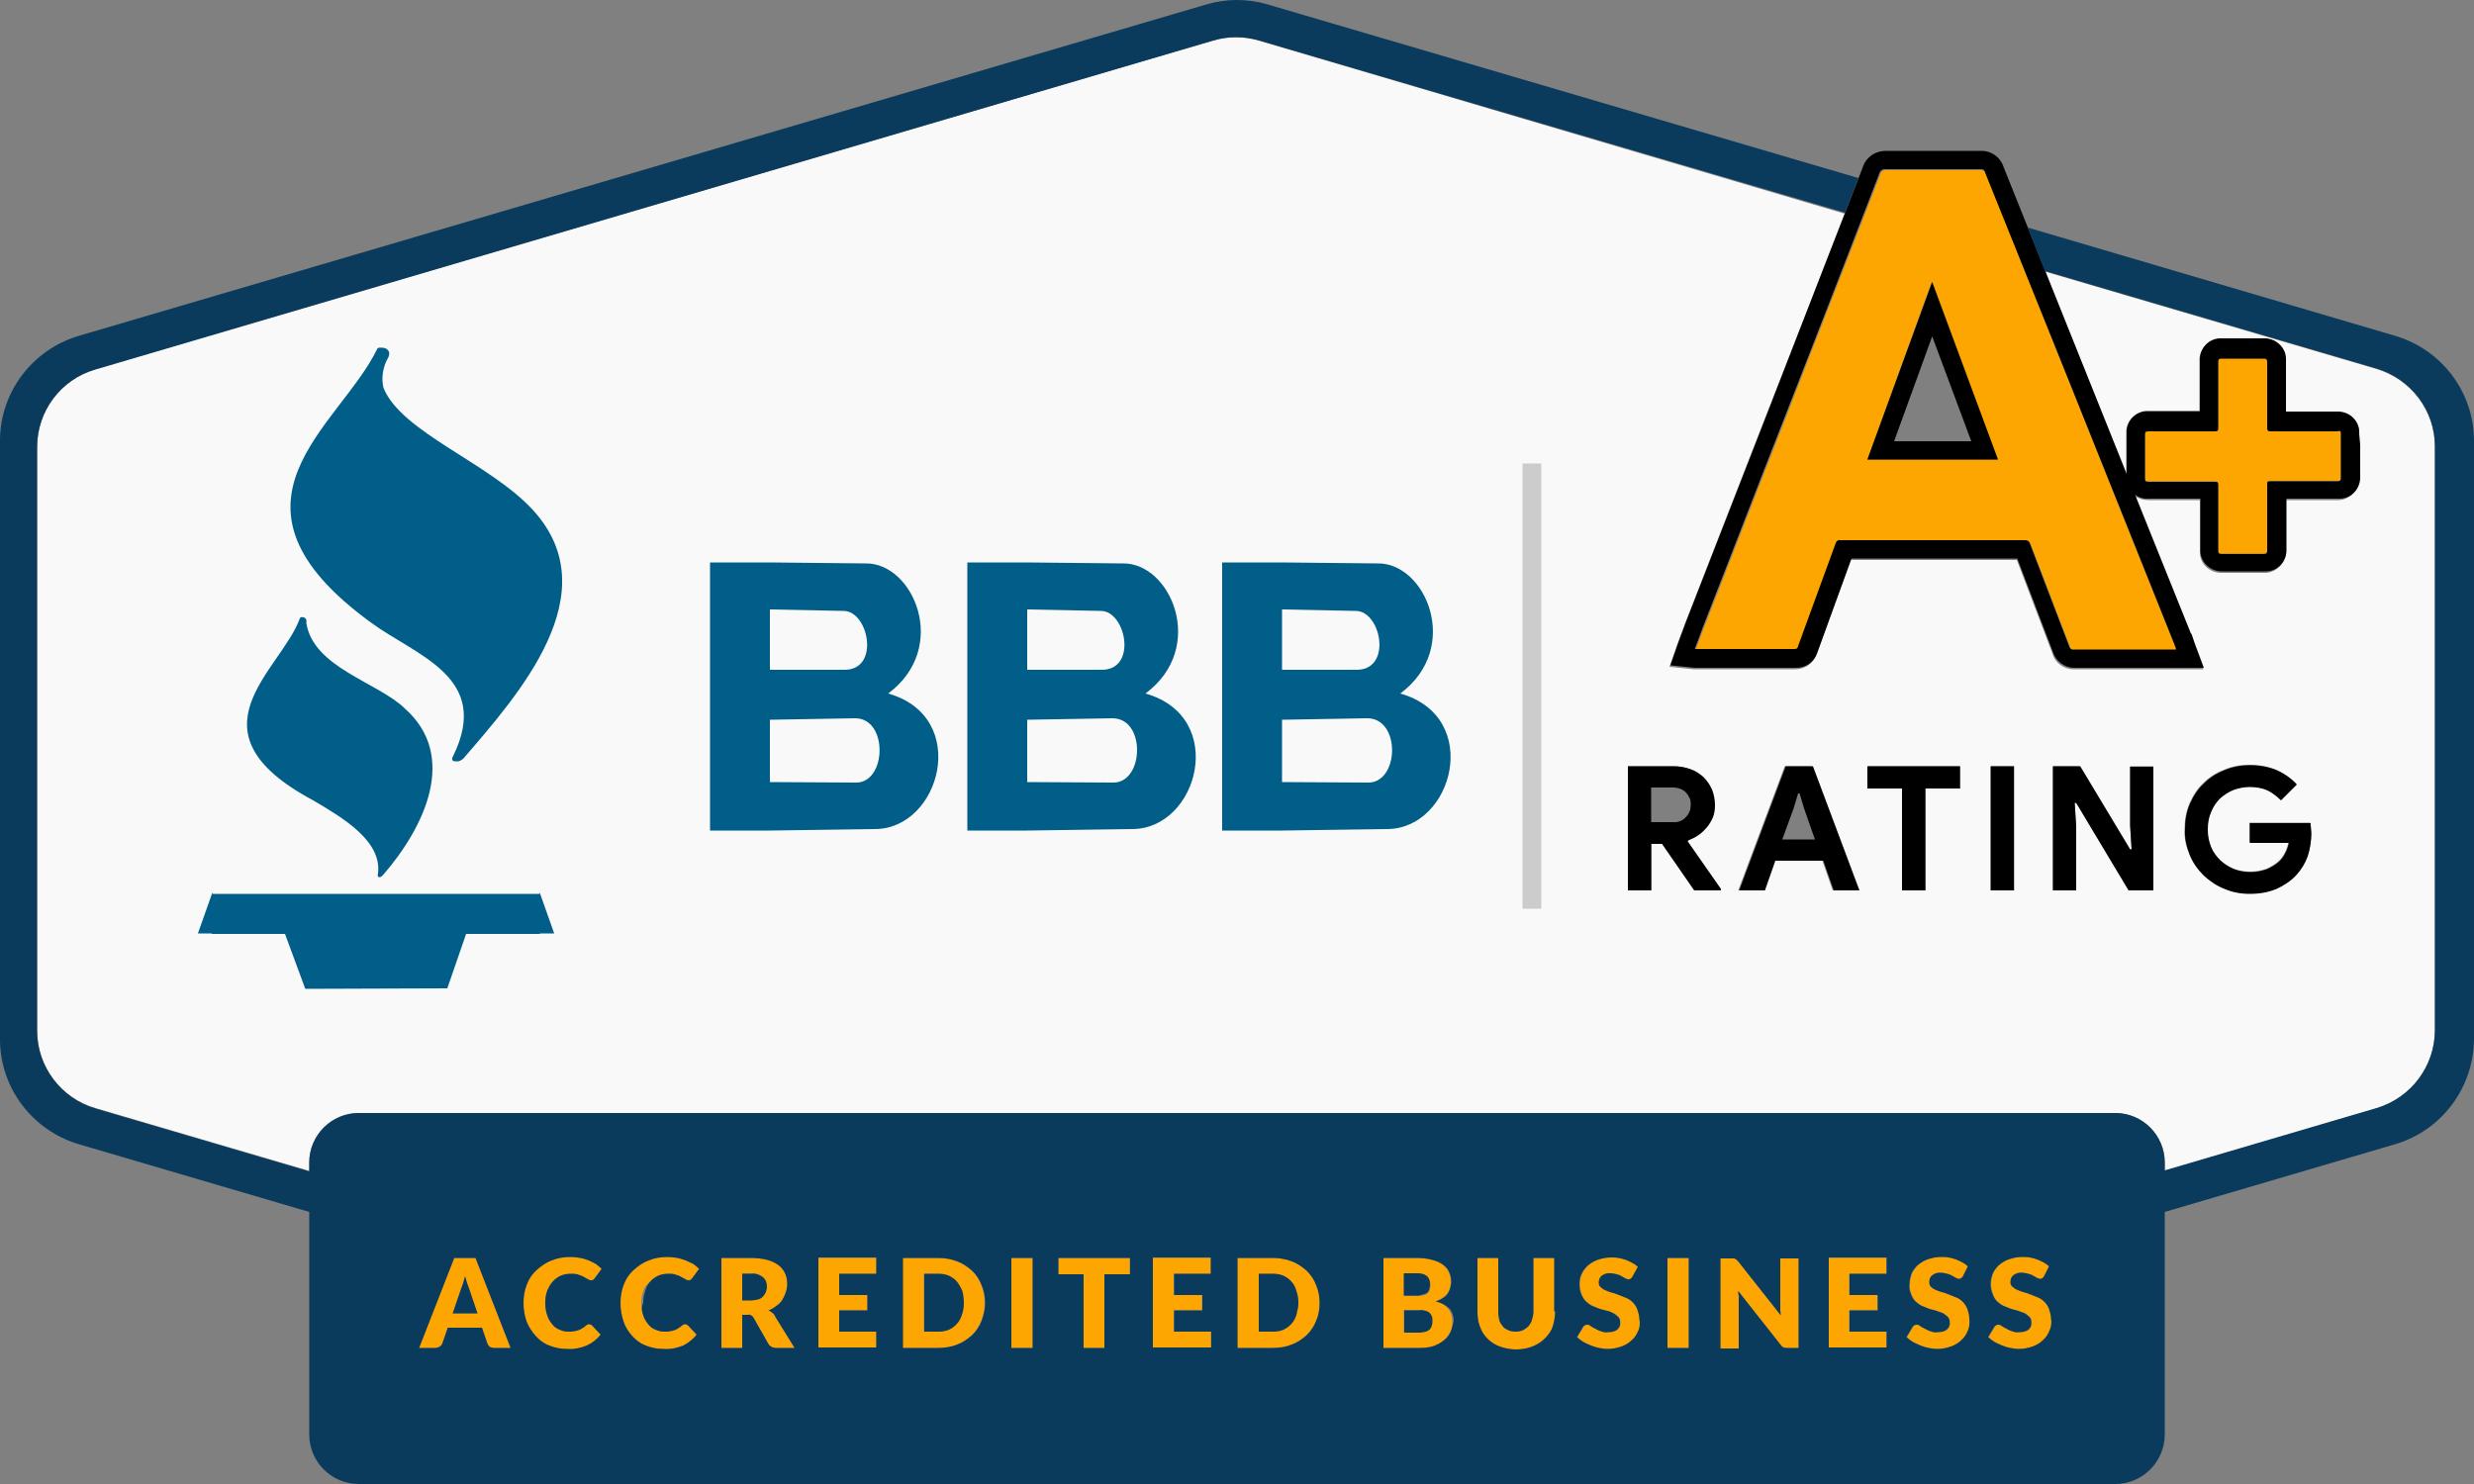 <?xml version="1.0" encoding="utf-8"?>
<!-- Generator: Adobe Illustrator 26.2.1, SVG Export Plug-In . SVG Version: 6.00 Build 0)  -->
<svg version="1.1" id="Layer_1" xmlns="http://www.w3.org/2000/svg" xmlns:xlink="http://www.w3.org/1999/xlink" x="0px" y="0px"
	 viewBox="0 0 500 300" style="enable-background:new 0 0 500 300;" xml:space="preserve">
<rect x="0" y="0" width="500" height="300" fill="#808080" stroke="none"/>
<style type="text/css">
	.st0{fill:#F9F9F9;}
	.st1{fill:#CCCCCC;}
	.st2{fill:#005E88;}
	.st3{fill:#FDA500;}
	.st4{fill:#0A3B5C;}
</style>
<g>
	<path class="st0" d="M480.3,74.6l-67-19.7l16.4,41c0-2.8,0-5.5,0-8.3c-0.1-2.3,1.7-4.3,4-4.4c0.1,0,0.3,0,0.4,0c2.2,0,9.1,0,10.4,0
		v-3.6c0-2.2,0-4.4,0-6.6c-0.1-2.3,1.7-4.3,4-4.5c0.1,0,0.3,0,0.4,0c1.5,0,2.9,0,4.3,0s2.8,0,4.2,0c2.3-0.1,4.4,1.6,4.5,4
		c0,0.2,0,0.3,0,0.5c0,2.2,0,4.3,0,6.5c0,1.3,0,2.5,0,3.8h3.7c2.2,0,4.5,0,6.7,0c2.3-0.1,4.4,1.7,4.5,4c0,0.2,0,0.3,0,0.5l0,2.4
		c0,2.1,0,4.2,0,6.4c0.1,2.3-1.7,4.3-4,4.5c-0.1,0-0.3,0-0.4,0c-0.8,0-1.5,0-2.3,0H462c0,1.1,0,7.9,0,10.2c0.1,2.3-1.7,4.3-4,4.5
		c-0.1,0-0.3,0-0.4,0h-0.1c-1.5,0-3,0-4.4,0c-1.3,0-2.7,0-4,0c-2.3,0.1-4.4-1.6-4.5-4c0-0.2,0-0.4,0-0.5c0-2.1,0-8.9,0-10.2
		c-0.9,0-8.5,0-10.4,0c-1,0-1.9-0.3-2.8-0.8l11.3,28.1l0.1,0l0.6,1.8l1.9,5.1h-16.1h-9.7l-0.4,0c-2,0-3.8-1.3-4.3-3.2l-7.2-18.9
		l-16.8,0H374l-6.9,19c-0.6,1.9-2.3,3.1-4.3,3.1c-4.4,0-8.8,0-13.2,0H343c-0.2,0-0.4,0-0.7,0l-4.9-0.5l1.6-4.6l1.6-4.3l16.4-42.1
		c5.3-13.5,10.5-27,15.8-40.6L254.4,8.2c-3-0.9-6.2-0.9-9.3,0L19.3,74.6c-7,2.1-11.8,8.5-11.8,15.7v118c0,7.3,4.8,13.7,11.8,15.7
		l43.2,12.7V235c0-5.5,4.5-10,10-10h355c5.5,0,10,4.5,10,10v1.7l42.8-12.6c7-2.1,11.8-8.5,11.8-15.8v-118
		C492.1,83.1,487.3,76.7,480.3,74.6z M347.9,180h-5.4l-6.5-9.4h-2.2v9.4H329v-25.1h9.1c1.2,0,2.3,0.2,3.4,0.6c1,0.4,1.9,0.9,2.6,1.6
		c0.7,0.7,1.3,1.6,1.7,2.5c0.4,1,0.6,2.1,0.6,3.2c0,0.8-0.1,1.6-0.4,2.4c-0.3,0.7-0.7,1.4-1.2,2c-0.5,0.6-1.1,1.1-1.7,1.6
		c-0.6,0.4-1.3,0.8-2.1,1.1l0,0.2l6.7,9.6V180z M370.4,180l-2.1-6h-9.7l-2.1,6h-5.2l9.4-25.1h5.4l9.4,25.1H370.4z M396.2,159.4h-7
		V180h-4.7v-20.6h-7v-4.5h18.7V159.4z M407.1,180h-4.7v-25.1h4.7V180z M435.2,180h-5l-10.6-17.7h-0.3l0.3,4.8V180h-4.7v-25.1h5.5
		l10.1,16.8h0.3l-0.3-4.8v-12h4.7V180z M466.3,173c-0.5,1.4-1.3,2.7-2.3,3.8c-1.1,1.2-2.5,2.1-4,2.8c-1.7,0.7-3.5,1-5.4,1
		c-1.8,0-3.5-0.3-5.1-1c-1.6-0.6-3-1.6-4.2-2.7c-1.2-1.2-2.2-2.6-2.8-4.1c-0.7-1.7-1.1-3.4-1-5.2c0-1.8,0.3-3.6,1-5.2
		c0.7-1.6,1.6-3,2.8-4.1c1.2-1.2,2.6-2.1,4.2-2.7c1.6-0.7,3.4-1,5.1-1c1.9,0,3.7,0.3,5.4,1c1.6,0.7,3,1.7,4.1,2.9l-3.2,3.2
		c-0.8-0.8-1.7-1.5-2.7-2c-1.1-0.5-2.4-0.7-3.6-0.7c-1.1,0-2.2,0.2-3.3,0.6c-1,0.4-1.9,1-2.7,1.7c-0.8,0.8-1.4,1.7-1.8,2.7
		c-0.5,1.1-0.7,2.3-0.7,3.6c0,1.2,0.2,2.4,0.7,3.6c0.4,1,1.1,1.9,1.9,2.7c0.8,0.7,1.7,1.3,2.7,1.7c1,0.4,2.2,0.6,3.3,0.6
		c1.2,0,2.3-0.2,3.4-0.6c0.9-0.4,1.7-0.9,2.4-1.5c0.5-0.5,0.9-1,1.2-1.6c0.4-0.7,0.6-1.4,0.8-2.2h-7.9v-4h12.3
		c0.1,0.3,0.1,0.7,0.2,1c0,0.4,0.1,0.8,0.1,1.2C467.1,170,466.8,171.5,466.3,173z"/>
	<rect x="307.7" y="93.7" class="st1" width="3.8" height="90"/>
	<path class="st2" d="M107.7,103.1c15.4,16.8-2.9,37.3-14.1,50.3c-0.5,0.4-1,0.6-1.4,0.5c-0.7,0.1-1.1-0.3-0.6-1.1
		c7.8-16-7.5-20.2-16.7-27c-33.2-24.2-6.3-39.5,1.3-55.2l0,0c0.1-0.3,0.5-0.4,0.9-0.3c0.8-0.1,2,0.5,1.4,1.9c-1.1,1.9-1.5,4.1-1,6.2
		C81.1,87.4,99,93.6,107.7,103.1z M63.3,161.8c6.1,3.6,13.9,8.2,13.1,14.8c-0.3,0.8,0.4,1,1,0.3c8.6-9.9,15.1-24.1,4.5-33.6
		c-5.5-5.4-18.6-8.3-20-17.4c0.3-1.2-1.1-1.4-1.3-0.9l0,0C56.8,135.6,37.1,147.8,63.3,161.8z M109.1,180.5l-0.1,0.2H43l-0.1-0.2
		l-2.9,8.2l2.8,0v0.1h14.8l4.1,11.1l28.7-0.1l3.8-11h14.9v-0.1l2.9,0L109.1,180.5z M176.8,167.6l-21.2,0.3v0h-12.1v-54.2h11.9l0,0
		l19.5,0.2c9.7-0.2,17.1,17,4.6,26.3C196.2,144.9,190.1,167.6,176.8,167.6z M170.5,123.5l-14.9-0.3v12.2h14.8
		C178,135.7,175.6,123.5,170.5,123.5z M172.9,145.2l-17.3,0.3v12.6l17.2,0.1C179.2,158.5,179.6,145.3,172.9,145.2z M155.4,113.8
		L155.4,113.8L155.4,113.8L155.4,113.8z M207.4,113.8L207.4,113.8L207.4,113.8L207.4,113.8z M228.8,167.6l-21.2,0.3v0h-12.1v-54.2
		h11.9l0,0l19.5,0.2c9.7-0.2,17.1,17,4.6,26.3C248.2,144.9,242.2,167.6,228.8,167.6z M222.5,123.5l-14.9-0.3v12.2h14.8
		C230,135.7,227.6,123.5,222.5,123.5z M224.9,145.2l-17.3,0.3v12.6l17.2,0.1C231.2,158.5,231.7,145.3,224.9,145.2z M258.9,113.8
		L258.9,113.8L258.9,113.8L258.9,113.8z M280.3,167.6l-21.2,0.3v0H247v-54.2h11.9l0,0l19.5,0.2c9.7-0.2,17.1,17,4.6,26.3
		C299.7,144.9,293.7,167.6,280.3,167.6z M274,123.5l-14.9-0.3v12.2h14.8C281.5,135.7,279.2,123.5,274,123.5z M276.4,145.2l-17.3,0.3
		v12.6l17.2,0.1C282.8,158.5,283.2,145.3,276.4,145.2z"/>
	<path class="st3" d="M439.6,130.7l-4.2-10.5c-11.4-28.4-22.7-56.7-34-85.1c-0.1-0.5-0.5-0.7-1-0.7c-6.4,0-12.7,0-19.1,0
		c-0.6-0.1-1.2,0.3-1.3,0.9c-6.4,16.6-12.9,33.1-19.3,49.7c-5.5,14-10.9,28.1-16.4,42.1c-0.5,1.4-1.1,2.8-1.6,4.3c0.2,0,0.3,0,0.4,0
		c6.6,0,13.2,0,19.8,0c0.5,0,0.6-0.2,0.7-0.6l7.6-20.8c0.1-0.4,0.5-0.7,0.9-0.6c12.5,0,24.9,0,37.4,0c0.4-0.1,0.8,0.2,0.9,0.6
		c2.7,7,5.3,13.9,8,20.9c0.1,0.4,0.5,0.7,0.9,0.6c6.7,0,13.3,0,20,0h0.7C439.8,131.1,439.7,130.9,439.6,130.7L439.6,130.7z
		 M377.4,92.9l13-35.9l13.3,35.9H377.4z M165.4,254.3h11.7v3.2h-7.5v4.3h5.7v3.1h-5.7v4.3h7.5v3.2h-11.7V254.3z M196.4,256.9
		c-0.9-0.8-1.9-1.5-3-1.9c-1.2-0.5-2.5-0.7-3.9-0.7h-7.1v18.2h7.1c1.3,0,2.6-0.2,3.9-0.7c1.1-0.4,2.1-1.1,3-1.9
		c0.8-0.8,1.5-1.8,1.9-2.9c0.5-1.2,0.7-2.4,0.7-3.6c0-1.2-0.2-2.5-0.7-3.6C197.9,258.7,197.3,257.7,196.4,256.9z M194.3,265.8
		c-0.2,0.7-0.5,1.3-1,1.8c-0.4,0.5-1,0.9-1.6,1.2c-0.7,0.3-1.4,0.4-2.2,0.4h-2.8v-11.7h2.8c0.7,0,1.5,0.1,2.2,0.4
		c0.6,0.3,1.2,0.7,1.6,1.2c0.5,0.5,0.8,1.2,1,1.8c0.2,0.8,0.4,1.6,0.3,2.4C194.7,264.2,194.6,265,194.3,265.8z M156.1,265.4
		c-0.2-0.2-0.5-0.4-0.8-0.5c0.6-0.2,1.1-0.5,1.6-0.9c0.4-0.3,0.8-0.7,1.2-1.2c0.3-0.4,0.6-0.9,0.7-1.5c0.2-0.5,0.2-1.1,0.3-1.7
		c0-0.7-0.1-1.5-0.4-2.1c-0.3-0.7-0.7-1.3-1.3-1.7c-0.7-0.5-1.4-0.9-2.3-1.1c-1.1-0.3-2.2-0.4-3.4-0.4h-5.9v18.2h4.2v-6.7h1.1
		c0.3,0,0.5,0,0.7,0.1c0.2,0.1,0.4,0.3,0.5,0.5l3,5.3c0.3,0.5,0.9,0.8,1.5,0.8h3.8l-3.9-6.3C156.6,265.9,156.4,265.6,156.1,265.4z
		 M154.7,261.1c-0.1,0.3-0.3,0.7-0.6,0.9c-0.3,0.3-0.6,0.5-1,0.6c-0.5,0.2-1,0.2-1.5,0.2H150l0-5.4h1.7c0.9-0.1,1.7,0.2,2.4,0.7
		c0.5,0.5,0.8,1.2,0.8,1.9C154.9,260.4,154.8,260.8,154.7,261.1z M91.8,254.3l-7.1,18.2h3.3c0.3,0,0.6-0.1,0.9-0.3
		c0.2-0.2,0.4-0.4,0.5-0.6l1.1-3.2h6.9l1.1,3.2c0.1,0.3,0.3,0.5,0.5,0.7c0.3,0.2,0.6,0.3,0.9,0.2h3.3l-7.1-18.2H91.8z M91.5,265.5
		l1.7-5c0.1-0.3,0.3-0.7,0.4-1.1c0.1-0.4,0.3-0.9,0.4-1.4c0.1,0.5,0.3,1,0.4,1.4l0.4,1.1l1.7,5H91.5z M204.4,254.3h4.3v18.2h-4.3
		V254.3z M473.1,87.6L473.1,87.6c0,3,0,5.9,0,8.9c0,0.6-0.2,0.7-0.7,0.7c-2.3,0-4.5,0-6.8,0v0c-2.3,0-4.6,0-6.8,0
		c-0.5,0-0.6,0.1-0.6,0.6c0,4.5,0,8.9,0,13.4c0,0.5-0.1,0.7-0.7,0.7c-2.8,0-5.7,0-8.5,0c-0.6,0-0.7-0.2-0.7-0.7c0-4.4,0-8.8,0-13.2
		c0-0.6-0.1-0.7-0.7-0.7c-4.5,0-9,0-13.4,0c-0.5,0-0.7-0.1-0.7-0.6c0-3,0-6,0-8.9c0-0.5,0.1-0.7,0.7-0.7c4.5,0,9,0,13.4,0
		c0.6,0,0.7-0.1,0.7-0.7c0-4.4,0-8.9,0-13.3c0-0.5,0.1-0.7,0.7-0.7c2.8,0,5.7,0,8.5,0c0.5,0,0.7,0.1,0.7,0.7c0,4.4,0,8.9,0,13.3
		c0,0.6,0.2,0.7,0.8,0.7c4.5,0,9,0,13.4,0C472.9,87,473.1,87.1,473.1,87.6z M110.6,261c-0.3,0.8-0.4,1.6-0.4,2.4
		c0,0.8,0.1,1.7,0.4,2.5c0.2,0.7,0.6,1.3,1,1.8c0.4,0.5,0.9,0.9,1.5,1.1c0.6,0.3,1.2,0.4,1.9,0.4c0.4,0,0.7,0,1-0.1
		c0.3,0,0.6-0.1,0.9-0.2c0.3-0.1,0.5-0.2,0.8-0.4c0.3-0.2,0.5-0.3,0.7-0.5c0.1-0.1,0.2-0.2,0.3-0.2c0.1-0.1,0.2-0.1,0.4-0.1
		c0.1,0,0.2,0,0.3,0.1c0.1,0,0.2,0.1,0.3,0.2l1.7,1.8c-0.7,0.9-1.7,1.7-2.8,2.2c-1.2,0.5-2.6,0.8-3.9,0.7c-1.3,0-2.5-0.2-3.7-0.7
		c-1.1-0.4-2-1.1-2.8-2c-0.8-0.9-1.4-1.9-1.8-2.9c-0.4-1.2-0.6-2.4-0.6-3.7c0-1.3,0.2-2.6,0.7-3.8c0.4-1.1,1.1-2.1,2-2.9
		c0.9-0.8,1.9-1.5,3-1.9c1.2-0.5,2.5-0.7,3.9-0.7c0.6,0,1.3,0.1,1.9,0.2c0.6,0.1,1.1,0.3,1.7,0.5c0.5,0.2,1,0.5,1.4,0.7
		c0.4,0.3,0.8,0.6,1.2,1l-1.4,1.9c-0.1,0.1-0.2,0.2-0.3,0.3c-0.2,0.1-0.3,0.2-0.5,0.1c-0.1,0-0.3,0-0.4-0.1
		c-0.1-0.1-0.3-0.2-0.4-0.2l-0.5-0.3c-0.2-0.1-0.4-0.2-0.6-0.3c-0.3-0.1-0.6-0.2-0.9-0.3c-0.4-0.1-0.8-0.1-1.2-0.1
		c-0.7,0-1.4,0.1-2.1,0.4c-0.6,0.3-1.2,0.7-1.6,1.2C111.1,259.7,110.8,260.3,110.6,261z M130,261c-0.3,0.8-0.4,1.6-0.4,2.4
		c0,0.8,0.1,1.7,0.4,2.5c0.2,0.7,0.6,1.3,1,1.8c0.4,0.5,0.9,0.9,1.5,1.1c0.6,0.3,1.2,0.4,1.9,0.4c0.4,0,0.7,0,1-0.1
		c0.3,0,0.6-0.1,0.9-0.2c0.3-0.1,0.5-0.2,0.8-0.4c0.3-0.2,0.5-0.3,0.7-0.5c0.1-0.1,0.2-0.2,0.3-0.2c0.1-0.1,0.2-0.1,0.4-0.1
		c0.1,0,0.2,0,0.3,0.1c0.1,0,0.2,0.1,0.3,0.2l1.7,1.8c-0.7,0.9-1.7,1.7-2.7,2.2c-1.2,0.5-2.6,0.8-3.9,0.7c-1.3,0-2.5-0.2-3.7-0.7
		c-1.1-0.4-2-1.1-2.8-2c-0.8-0.9-1.4-1.9-1.7-2.9c-0.4-1.2-0.6-2.4-0.6-3.7c0-1.3,0.2-2.6,0.7-3.8c0.4-1.1,1.1-2.1,2-2.9
		c0.9-0.8,1.9-1.5,3-1.9c1.2-0.5,2.5-0.7,3.9-0.7c0.6,0,1.3,0.1,1.9,0.2c0.6,0.1,1.1,0.3,1.7,0.5c0.5,0.2,1,0.5,1.5,0.7
		c0.4,0.3,0.8,0.6,1.2,1l-1.4,1.9c-0.1,0.1-0.2,0.2-0.3,0.3c-0.2,0.1-0.3,0.2-0.5,0.1c-0.1,0-0.3,0-0.4-0.1
		c-0.1-0.1-0.3-0.2-0.4-0.2l-0.5-0.3c-0.2-0.1-0.4-0.2-0.6-0.3c-0.3-0.1-0.6-0.2-0.9-0.3c-0.4-0.1-0.8-0.1-1.2-0.1
		c-0.7,0-1.4,0.1-2.1,0.4c-0.6,0.3-1.2,0.7-1.6,1.2C130.6,259.7,130.2,260.3,130,261z M359.8,254.3h3.7v18.2h-2.2
		c-0.3,0-0.6,0-0.8-0.1c-0.3-0.1-0.5-0.3-0.6-0.5l-8.6-10.9c0,0.3,0,0.6,0.1,0.9s0,0.6,0,0.9v9.8h-3.7v-18.2h2.2c0.2,0,0.3,0,0.5,0
		c0.1,0,0.2,0,0.3,0.1c0.1,0,0.2,0.1,0.3,0.2c0.1,0.1,0.2,0.2,0.3,0.3l8.6,10.9c0-0.3-0.1-0.7-0.1-1c0-0.3,0-0.6,0-0.9V254.3z
		 M331.2,264.7c0.2,0.6,0.4,1.3,0.4,1.9c0,0.8-0.1,1.6-0.4,2.4c-0.3,0.7-0.7,1.4-1.3,1.9c-0.6,0.6-1.3,1-2.1,1.3
		c-0.9,0.3-1.8,0.5-2.8,0.5c-0.6,0-1.2-0.1-1.7-0.2c-0.6-0.1-1.2-0.3-1.7-0.5c-0.5-0.2-1.1-0.5-1.5-0.7c-0.5-0.3-0.9-0.6-1.3-1
		l1.2-2c0.1-0.2,0.2-0.3,0.4-0.4c0.2-0.1,0.3-0.1,0.5-0.1c0.3,0,0.5,0.1,0.7,0.3c0.3,0.2,0.5,0.3,0.9,0.5c0.4,0.2,0.7,0.4,1.1,0.5
		c0.5,0.2,1,0.3,1.5,0.2c0.6,0,1.3-0.1,1.8-0.5c0.5-0.4,0.7-1,0.6-1.6c0-0.4-0.1-0.7-0.4-1c-0.3-0.3-0.6-0.5-0.9-0.7
		c-0.4-0.2-0.8-0.4-1.3-0.5c-0.5-0.1-1-0.3-1.5-0.4c-0.5-0.2-1-0.4-1.5-0.6c-0.5-0.2-0.9-0.6-1.3-0.9c-0.4-0.4-0.7-0.9-0.9-1.4
		c-0.3-0.7-0.4-1.4-0.4-2.1c0-0.7,0.1-1.4,0.4-2c0.3-0.7,0.7-1.2,1.2-1.7c0.6-0.5,1.2-0.9,2-1.2c0.9-0.3,1.8-0.5,2.7-0.5
		c0.5,0,1.1,0,1.6,0.1c0.5,0.1,1,0.2,1.5,0.4c0.5,0.2,0.9,0.4,1.3,0.6c0.4,0.2,0.8,0.5,1.1,0.8l-1.1,2c-0.1,0.2-0.2,0.3-0.4,0.4
		c-0.2,0.1-0.3,0.2-0.5,0.1c-0.2,0-0.4-0.1-0.6-0.2l-0.7-0.4c-0.3-0.2-0.6-0.3-1-0.4c-0.4-0.1-0.8-0.2-1.2-0.2
		c-0.6-0.1-1.3,0.1-1.8,0.5c-0.4,0.3-0.6,0.8-0.6,1.4c0,0.3,0.1,0.7,0.4,0.9c0.3,0.3,0.6,0.5,0.9,0.6c0.4,0.2,0.9,0.4,1.3,0.5
		c0.5,0.1,1,0.3,1.5,0.5c0.5,0.2,1,0.4,1.5,0.6c0.5,0.2,0.9,0.5,1.3,0.9C330.7,263.7,331,264.2,331.2,264.7z M290.1,263.1
		c0.5-0.2,1-0.4,1.4-0.7c0.4-0.2,0.7-0.6,1-0.9c0.2-0.3,0.4-0.7,0.5-1.1c0.1-0.4,0.2-0.8,0.2-1.2c0-0.7-0.1-1.4-0.4-2
		c-0.3-0.6-0.7-1.2-1.2-1.5c-0.6-0.5-1.4-0.8-2.2-1c-1.1-0.3-2.1-0.4-3.2-0.4h-6.7v18.2h7.3c1,0,2-0.1,2.9-0.4
		c0.8-0.2,1.5-0.6,2.1-1.2c0.6-0.5,1-1.1,1.3-1.7c0.3-0.7,0.5-1.4,0.4-2.2c0-0.9-0.3-1.8-0.9-2.5
		C292.1,263.8,291.1,263.3,290.1,263.1z M283.8,257.5h2.5c0.4,0,0.8,0,1.2,0.1c0.3,0.1,0.6,0.2,0.9,0.4c0.2,0.2,0.4,0.4,0.5,0.7
		c0.1,0.3,0.2,0.7,0.2,1.1c0,0.4-0.1,0.8-0.2,1.1c-0.1,0.3-0.3,0.5-0.6,0.7c-0.3,0.2-0.6,0.3-1,0.3c-0.4,0.1-0.8,0.1-1.3,0.1h-2.2
		V257.5z M289.3,267.8c-0.1,0.3-0.2,0.5-0.4,0.8c-0.2,0.2-0.5,0.4-0.8,0.5c-0.4,0.2-0.9,0.2-1.4,0.2h-3v-4.5l3,0
		c0.4,0,0.9,0,1.3,0.1c0.3,0.1,0.6,0.2,0.8,0.4c0.2,0.2,0.4,0.4,0.4,0.7c0.1,0.3,0.1,0.6,0.1,0.9
		C289.5,267.2,289.4,267.5,289.3,267.8z M310.1,254.3h4.2v10.8c0,1-0.2,2.1-0.5,3.1c-0.3,0.9-0.9,1.7-1.6,2.4
		c-0.7,0.7-1.5,1.2-2.5,1.6c-1,0.4-2.2,0.6-3.3,0.6c-1.1,0-2.2-0.2-3.3-0.6c-0.9-0.3-1.8-0.9-2.5-1.6c-0.7-0.7-1.2-1.5-1.5-2.4
		c-0.4-1-0.5-2-0.5-3.1v-10.8h4.2v10.8c0,0.6,0.1,1.2,0.2,1.7c0.1,0.5,0.4,0.9,0.7,1.3c0.3,0.4,0.7,0.6,1.1,0.8
		c0.5,0.2,1,0.3,1.5,0.3c0.5,0,1-0.1,1.5-0.3c0.4-0.2,0.8-0.5,1.1-0.8c0.3-0.4,0.6-0.8,0.7-1.3c0.2-0.6,0.3-1.1,0.3-1.7V254.3z
		 M369.5,254.3h11.7v3.2h-7.5v4.3h5.7v3.1h-5.7v4.3h7.5v3.2h-11.7V254.3z M337,254.3h4.3v18.2H337V254.3z M414.3,264.7
		c0.2,0.6,0.4,1.3,0.4,1.9c0,0.8-0.1,1.6-0.4,2.4c-0.3,0.7-0.7,1.4-1.3,1.9c-0.6,0.6-1.3,1-2.1,1.3c-0.9,0.3-1.8,0.5-2.8,0.5
		c-0.6,0-1.2-0.1-1.7-0.2c-0.6-0.1-1.2-0.3-1.7-0.5c-0.5-0.2-1.1-0.5-1.5-0.7c-0.5-0.3-0.9-0.6-1.3-1l1.2-2c0.1-0.2,0.2-0.3,0.4-0.4
		c0.2-0.1,0.3-0.1,0.5-0.1c0.3,0,0.5,0.1,0.7,0.3c0.3,0.2,0.5,0.3,0.9,0.5c0.4,0.2,0.7,0.4,1.1,0.5c0.5,0.2,1,0.3,1.5,0.2
		c0.6,0,1.3-0.1,1.8-0.5c0.5-0.4,0.7-1,0.6-1.6c0-0.4-0.1-0.7-0.4-1c-0.3-0.3-0.6-0.5-0.9-0.7c-0.4-0.2-0.9-0.3-1.3-0.5
		c-0.5-0.1-1-0.3-1.5-0.4c-0.5-0.2-1-0.4-1.5-0.6c-0.5-0.2-0.9-0.6-1.3-0.9c-0.4-0.4-0.7-0.9-0.9-1.5c-0.3-0.7-0.4-1.4-0.4-2.1
		c0-0.7,0.2-1.4,0.4-2c0.3-0.7,0.7-1.2,1.2-1.7c0.6-0.5,1.2-0.9,2-1.2c0.9-0.3,1.8-0.5,2.7-0.5c0.5,0,1.1,0,1.6,0.1
		c0.5,0.1,1,0.2,1.5,0.4c0.5,0.2,0.9,0.4,1.3,0.6c0.4,0.2,0.8,0.5,1.1,0.8l-1,2c-0.1,0.2-0.2,0.3-0.4,0.4c-0.2,0.1-0.3,0.2-0.5,0.1
		c-0.2,0-0.4-0.1-0.6-0.2l-0.7-0.4c-0.3-0.2-0.6-0.3-1-0.4c-0.4-0.1-0.8-0.2-1.2-0.2c-0.6-0.1-1.3,0.1-1.8,0.5
		c-0.4,0.3-0.6,0.8-0.6,1.4c0,0.3,0.1,0.7,0.4,0.9c0.3,0.3,0.6,0.5,0.9,0.6c0.4,0.2,0.9,0.4,1.3,0.5c0.5,0.1,1,0.3,1.5,0.5
		c0.5,0.2,1,0.4,1.5,0.6c0.5,0.2,0.9,0.5,1.3,0.9C413.8,263.7,414.1,264.2,414.3,264.7z M233,254.3h11.7v3.2h-7.5v4.3h5.7v3.1h-5.7
		v4.3h7.5v3.2H233V254.3z M264.1,256.9c-0.9-0.8-1.9-1.5-3-1.9c-1.2-0.5-2.5-0.7-3.9-0.7h-7.1v18.2h7.1c1.3,0,2.6-0.2,3.9-0.7
		c1.1-0.4,2.1-1.1,3-1.9c0.8-0.8,1.5-1.8,1.9-2.9c0.5-1.2,0.7-2.4,0.7-3.6c0-1.2-0.2-2.5-0.7-3.6
		C265.6,258.7,264.9,257.7,264.1,256.9z M262,265.8c-0.2,0.7-0.5,1.3-1,1.8c-0.4,0.5-1,0.9-1.6,1.2c-0.7,0.3-1.4,0.4-2.2,0.4h-2.8
		v-11.7h2.8c0.7,0,1.5,0.1,2.2,0.4c0.6,0.3,1.2,0.7,1.6,1.2c0.5,0.5,0.8,1.2,1,1.8c0.2,0.8,0.4,1.6,0.4,2.4
		C262.4,264.2,262.2,265,262,265.8z M213.8,254.3h14.5v3.3h-5.1v14.9h-4.2v-14.9h-5.1V254.3z M397.8,264.7c0.2,0.6,0.4,1.3,0.4,1.9
		c0,0.8-0.1,1.6-0.4,2.4c-0.3,0.7-0.7,1.4-1.3,1.9c-0.6,0.6-1.3,1-2.1,1.3c-0.9,0.3-1.8,0.5-2.8,0.5c-0.6,0-1.2-0.1-1.7-0.2
		c-0.6-0.1-1.2-0.3-1.7-0.5c-0.5-0.2-1.1-0.5-1.5-0.7c-0.5-0.3-0.9-0.6-1.3-1l1.2-2c0.1-0.2,0.2-0.3,0.4-0.4
		c0.2-0.1,0.3-0.1,0.5-0.1c0.3,0,0.5,0.1,0.7,0.3c0.3,0.2,0.5,0.3,0.9,0.5c0.4,0.2,0.7,0.4,1.1,0.5c0.5,0.2,1,0.3,1.5,0.2
		c0.6,0,1.3-0.1,1.8-0.5c0.5-0.4,0.7-1,0.6-1.6c0-0.4-0.1-0.7-0.4-1c-0.3-0.3-0.6-0.5-0.9-0.7c-0.4-0.2-0.9-0.3-1.3-0.5
		c-0.5-0.1-1-0.3-1.5-0.4c-0.5-0.2-1-0.4-1.5-0.6c-0.5-0.2-0.9-0.6-1.3-0.9c-0.4-0.4-0.7-0.9-0.9-1.5c-0.3-0.7-0.4-1.4-0.3-2.1
		c0-0.7,0.2-1.4,0.4-2c0.3-0.7,0.7-1.2,1.2-1.7c0.6-0.5,1.2-0.9,2-1.2c0.9-0.3,1.8-0.5,2.7-0.5c0.5,0,1.1,0,1.6,0.1
		c0.5,0.1,1,0.2,1.5,0.4c0.5,0.2,0.9,0.4,1.3,0.6c0.4,0.2,0.8,0.5,1.1,0.8l-1,2c-0.1,0.2-0.2,0.3-0.4,0.4c-0.2,0.1-0.3,0.2-0.5,0.1
		c-0.2,0-0.4-0.1-0.6-0.2l-0.7-0.4c-0.3-0.2-0.6-0.3-1-0.4c-0.4-0.1-0.8-0.2-1.2-0.2c-0.6-0.1-1.3,0.1-1.8,0.5
		c-0.4,0.3-0.6,0.8-0.6,1.4c0,0.3,0.1,0.7,0.3,0.9c0.3,0.3,0.6,0.5,0.9,0.6c0.4,0.2,0.9,0.4,1.3,0.5c0.5,0.1,1,0.3,1.5,0.5
		c0.5,0.2,1,0.4,1.5,0.6c0.5,0.2,0.9,0.5,1.3,0.9C397.2,263.7,397.6,264.2,397.8,264.7z"/>
	<path d="M377.4,92.9h26.4l-13.3-35.9L377.4,92.9z M398.4,89.2h-15.6l7.7-21.2L398.4,89.2z M476.8,87.7c0-0.2,0-0.3,0-0.5
		c-0.1-2.3-2.1-4.1-4.5-4c-2.2,0-4.5,0-6.7,0H462c0-1.3,0-2.5,0-3.8c0-2.2,0-4.3,0-6.5c0-0.2,0-0.3,0-0.5c-0.1-2.3-2.2-4.1-4.5-4
		c-1.4,0-2.8,0-4.2,0s-2.8,0-4.3,0c-0.1,0-0.3,0-0.4,0c-2.3,0.1-4.1,2.1-4,4.5c0,2.2,0,4.4,0,6.6v3.6c-1.3,0-8.3,0-10.4,0
		c-0.1,0-0.3,0-0.4,0c-2.3,0.1-4.1,2.1-4,4.4c0,2.8,0,5.5,0,8.3l-24.9-62.1c-0.6-1.9-2.4-3.2-4.4-3.2l-0.4,0c-3.1,0-6.1,0-9.3,0
		s-6.2,0-9.3,0l-0.1,0h-0.3c-2.2,0-4.1,1.4-4.7,3.5c-6.4,16.5-12.8,33-19.2,49.5l-16.4,42.1l-1.6,4.3l-1.6,4.6l4.9,0.5
		c0.2,0,0.4,0,0.7,0h6.6c4.4,0,8.8,0,13.2,0c2,0,3.7-1.2,4.3-3.1l6.9-19h16.7l16.8,0l7.2,18.9c0.6,1.9,2.4,3.2,4.3,3.2l0.4,0h9.7
		h16.1l-1.9-5.1l-0.6-1.8l-0.1,0l-11.3-28.1c0.8,0.6,1.8,0.9,2.8,0.8c1.8,0,9.4,0,10.4,0c0,1.3,0,8.1,0,10.2c0,0.2,0,0.4,0,0.5
		c0.1,2.3,2.2,4.1,4.5,4c1.3,0,2.7,0,4,0c1.5,0,2.9,0,4.4,0h0.1c0.1,0,0.3,0,0.4,0c2.3-0.1,4.1-2.1,4-4.5c0-2.4,0-9.2,0-10.2h8.2
		c0.7,0,1.5,0,2.3,0c0.1,0,0.3,0,0.4,0c2.3-0.1,4.1-2.1,4-4.5c0-2.1,0-4.2,0-6.4L476.8,87.7z M435.4,120.1l4.2,10.5l0,0
		c0.1,0.2,0.1,0.4,0.2,0.7h-0.7c-6.7,0-13.3,0-20,0c-0.4,0.1-0.8-0.2-0.9-0.6c-2.7-7-5.3-13.9-8-20.9c-0.1-0.4-0.5-0.6-0.9-0.6
		c-12.5,0-25,0-37.4,0c-0.4-0.1-0.8,0.2-0.9,0.6l-7.6,20.8c-0.1,0.4-0.2,0.6-0.7,0.6c-6.6,0-13.2,0-19.8,0c-0.1,0-0.2,0-0.4,0
		c0.6-1.5,1.1-2.9,1.6-4.3c5.5-14,10.9-28.1,16.4-42.1c6.5-16.6,12.9-33.1,19.3-49.7c0.1-0.6,0.7-1,1.3-0.9c6.4,0,12.7,0,19.1,0
		c0.5-0.1,0.9,0.2,1,0.7C412.7,63.4,424.1,91.8,435.4,120.1z M473.1,87.7c0,3,0,5.9,0,8.9c0,0.6-0.2,0.7-0.7,0.7c-2.3,0-4.5,0-6.8,0
		v0c-2.3,0-4.6,0-6.8,0c-0.5,0-0.6,0.1-0.6,0.6c0,4.5,0,8.9,0,13.4c0,0.5-0.1,0.7-0.7,0.7c-2.8,0-5.7,0-8.5,0
		c-0.6,0-0.7-0.2-0.7-0.7c0-4.4,0-8.8,0-13.2c0-0.6-0.1-0.7-0.7-0.7c-4.5,0-9,0-13.4,0c-0.5,0-0.7-0.1-0.7-0.6c0-3,0-6,0-8.9
		c0-0.5,0.1-0.7,0.7-0.7c4.5,0,9,0,13.4,0c0.6,0,0.7-0.1,0.7-0.7c0-4.4,0-8.9,0-13.3c0-0.5,0.1-0.7,0.7-0.7c2.8,0,5.7,0,8.5,0
		c0.5,0,0.7,0.1,0.7,0.7c0,4.4,0,8.9,0,13.3c0,0.6,0.2,0.7,0.8,0.7c4.5,0,9,0,13.4,0C472.9,87,473.1,87.1,473.1,87.7L473.1,87.7z
		 M341.2,169.9c0.7-0.3,1.4-0.6,2.1-1.1c0.6-0.4,1.2-1,1.7-1.6c0.5-0.6,0.9-1.3,1.2-2c0.3-0.8,0.4-1.6,0.4-2.4
		c0-1.1-0.2-2.2-0.6-3.2c-0.4-0.9-1-1.8-1.7-2.5c-0.8-0.7-1.7-1.3-2.6-1.6c-1.1-0.4-2.3-0.6-3.4-0.6H329V180h4.7v-9.4h2.2l6.5,9.4
		h5.4v-0.3l-6.7-9.6L341.2,169.9z M338.1,166.2l-4.4,0v-7h4.4c0.5,0,1.1,0.1,1.6,0.3c0.4,0.2,0.8,0.4,1.1,0.8
		c0.3,0.3,0.5,0.7,0.7,1.1c0.2,0.4,0.2,0.9,0.2,1.3c0,0.9-0.3,1.8-1,2.5C340.1,165.9,339.1,166.3,338.1,166.2z M430.5,155h4.7v25h-5
		l-10.6-17.7h-0.3l0.3,4.8V180h-4.7v-25.1h5.5l10.1,16.8h0.3l-0.3-4.8V155z M467,167.3c0,0.4,0.1,0.8,0.1,1.2c0,1.5-0.2,3.1-0.7,4.6
		c-0.5,1.4-1.3,2.7-2.3,3.8c-1.1,1.2-2.5,2.1-4,2.8c-1.7,0.7-3.5,1-5.4,1c-1.8,0-3.5-0.3-5.1-1c-1.6-0.6-3-1.6-4.2-2.7
		c-1.2-1.2-2.2-2.6-2.8-4.1c-0.7-1.7-1.1-3.4-1-5.2c0-1.8,0.3-3.6,1-5.2c0.7-1.6,1.6-3,2.8-4.1c1.2-1.2,2.6-2.1,4.2-2.7
		c1.6-0.7,3.4-1,5.1-1c1.9,0,3.7,0.3,5.4,1c1.6,0.7,3,1.7,4.1,2.9l-3.2,3.2c-0.8-0.8-1.7-1.5-2.7-2c-1.1-0.5-2.4-0.7-3.6-0.7
		c-1.1,0-2.2,0.2-3.3,0.6c-1,0.4-1.9,1-2.7,1.7c-0.8,0.8-1.4,1.7-1.8,2.7c-0.5,1.1-0.7,2.3-0.7,3.6c0,1.2,0.2,2.4,0.7,3.6
		c0.4,1,1.1,1.9,1.9,2.7c0.8,0.7,1.7,1.3,2.7,1.7c1,0.4,2.2,0.6,3.3,0.6c1.2,0,2.3-0.2,3.4-0.6c0.9-0.4,1.7-0.9,2.4-1.5
		c0.5-0.5,0.9-1,1.2-1.6c0.4-0.7,0.6-1.4,0.8-2.2h-7.9v-4h12.3C466.9,166.6,467,166.9,467,167.3z M402.3,154.9h4.7V180h-4.7V154.9z
		 M360.9,154.9l-9.4,25.1h5.2l2.1-6h9.7l2.1,6h5.2l-9.4-25.1H360.9z M360.2,169.7l2.3-6.3l0.9-3h0.3l0.9,3l2.2,6.3H360.2z
		 M377.4,154.9h18.7v4.5h-7V180h-4.7v-20.6h-7V154.9z"/>
	<g>
		<path class="st4" d="M261,259.1c-0.4-0.5-1-0.9-1.6-1.2c-0.7-0.3-1.4-0.4-2.2-0.4h-2.8v11.7h2.8c0.7,0,1.5-0.1,2.2-0.4
			c0.6-0.3,1.2-0.7,1.6-1.2c0.5-0.5,0.8-1.2,1-1.8c0.2-0.8,0.4-1.6,0.4-2.4c0-0.8-0.1-1.6-0.4-2.4
			C261.8,260.3,261.5,259.6,261,259.1z"/>
		<path class="st4" d="M193.4,259.1c-0.4-0.5-1-0.9-1.6-1.2c-0.7-0.3-1.4-0.4-2.2-0.4h-2.8v11.7h2.8c0.7,0,1.5-0.1,2.2-0.4
			c0.6-0.3,1.2-0.7,1.6-1.2c0.5-0.5,0.8-1.2,1-1.8c0.3-0.8,0.4-1.6,0.4-2.4c0-0.8-0.1-1.6-0.3-2.4
			C194.2,260.3,193.8,259.6,193.4,259.1z"/>
		<path class="st4" d="M94.4,259.4c-0.1-0.4-0.3-0.9-0.4-1.4c-0.1,0.5-0.3,1-0.4,1.4c-0.1,0.4-0.3,0.8-0.4,1.1l-1.7,5h5l-1.7-5
			L94.4,259.4z"/>
		<path class="st4" d="M405.2,44.7c0,0.1,0.1,0.2,0.1,0.3C405.3,44.9,405.3,44.8,405.2,44.7L405.2,44.7z"/>
		<path class="st4" d="M151.7,257.5H150l0,5.4h1.7c0.5,0,1-0.1,1.5-0.2c0.4-0.1,0.7-0.3,1-0.6c0.3-0.3,0.4-0.6,0.6-0.9
			c0.1-0.4,0.2-0.7,0.2-1.1c0-0.7-0.2-1.4-0.8-1.9C153.4,257.6,152.6,257.4,151.7,257.5z"/>
		<path class="st4" d="M288.9,265.4c-0.2-0.2-0.5-0.3-0.8-0.4c-0.4-0.1-0.9-0.2-1.3-0.1l-3,0v4.5h3c0.5,0,0.9-0.1,1.4-0.2
			c0.3-0.1,0.6-0.3,0.8-0.5c0.2-0.2,0.3-0.5,0.4-0.8c0.1-0.3,0.1-0.6,0.1-0.9c0-0.3,0-0.6-0.1-0.9
			C289.2,265.8,289.1,265.5,288.9,265.4z"/>
		<path class="st4" d="M287.2,261.8c0.3-0.1,0.7-0.2,1-0.3c0.3-0.2,0.5-0.4,0.6-0.7c0.1-0.3,0.2-0.7,0.2-1.1c0-0.4,0-0.7-0.2-1.1
			c-0.1-0.3-0.3-0.5-0.5-0.7c-0.3-0.2-0.5-0.3-0.9-0.4c-0.4-0.1-0.8-0.1-1.2-0.1h-2.5v4.5h2.2C286.4,262,286.8,261.9,287.2,261.8z"
			/>
		<path class="st4" d="M484.1,67.9l-74.3-21.9l3.5,8.8l67,19.7c7,2.1,11.8,8.5,11.8,15.7v118c0,7.3-4.8,13.7-11.8,15.8l-42.8,12.6
			V235c0-5.5-4.5-10-10-10h-355c-5.5,0-10,4.5-10,10v1.8l-43.2-12.7c-7-2.1-11.8-8.5-11.8-15.7v-118c0-7.3,4.8-13.7,11.8-15.7
			L245.2,8.2c3-0.9,6.2-0.9,9.3,0L372.9,43c0.9-2.3,1.8-4.7,2.7-7L256.2,0.9c-2-0.6-4.1-0.9-6.2-0.9c-2.1,0-4.2,0.3-6.2,0.9
			l-227.9,67C6.5,70.7,0,79.3,0,89.1v121c0,9.8,6.5,18.4,15.9,21.2L62.5,245v45c0,5.5,4.5,10,10,10h355c5.5,0,10-4.5,10-10v-45
			l46.6-13.7c9.4-2.8,15.8-11.4,15.9-21.2v-121C500,79.3,493.5,70.7,484.1,67.9z M99.9,272.5c-0.3,0-0.6-0.1-0.9-0.2
			c-0.2-0.2-0.4-0.4-0.5-0.7l-1.1-3.2h-6.9l-1.1,3.2c-0.1,0.3-0.3,0.5-0.5,0.6c-0.3,0.2-0.6,0.3-0.9,0.3h-3.3l7.1-18.2h4.3l7.1,18.2
			H99.9z M110.6,265.9c0.2,0.7,0.6,1.3,1,1.8c0.4,0.5,0.9,0.9,1.5,1.1c0.6,0.3,1.2,0.4,1.9,0.4c0.4,0,0.7,0,1-0.1
			c0.3,0,0.6-0.1,0.9-0.2c0.3-0.1,0.5-0.2,0.8-0.4c0.3-0.2,0.5-0.3,0.7-0.5c0.1-0.1,0.2-0.2,0.3-0.2c0.1-0.1,0.2-0.1,0.4-0.1
			c0.1,0,0.2,0,0.3,0.1c0.1,0,0.2,0.1,0.3,0.2l1.7,1.8c-0.7,0.9-1.7,1.7-2.8,2.2c-1.2,0.5-2.6,0.8-3.9,0.7c-1.3,0-2.5-0.2-3.7-0.7
			c-1.1-0.4-2-1.1-2.8-2c-0.8-0.9-1.4-1.9-1.8-2.9c-0.4-1.2-0.6-2.4-0.6-3.7c0-1.3,0.2-2.6,0.7-3.8c0.4-1.1,1.1-2.1,2-2.9
			c0.9-0.8,1.9-1.5,3-1.9c1.2-0.5,2.5-0.7,3.9-0.7c0.6,0,1.3,0.1,1.9,0.2c0.6,0.1,1.1,0.3,1.7,0.5c0.5,0.2,1,0.5,1.4,0.7
			c0.4,0.3,0.8,0.6,1.2,1l-1.4,1.9c-0.1,0.1-0.2,0.2-0.3,0.3c-0.2,0.1-0.3,0.2-0.5,0.1c-0.1,0-0.3,0-0.4-0.1
			c-0.1-0.1-0.3-0.2-0.4-0.2l-0.5-0.3c-0.2-0.1-0.4-0.2-0.6-0.3c-0.3-0.1-0.6-0.2-0.9-0.3c-0.4-0.1-0.8-0.1-1.2-0.1
			c-0.7,0-1.4,0.1-2.1,0.4c-0.6,0.3-1.2,0.7-1.6,1.2c-0.5,0.5-0.8,1.2-1.1,1.8c-0.3,0.8-0.4,1.6-0.4,2.4
			C110.2,264.2,110.3,265.1,110.6,265.9z M130,265.9c0.2,0.7,0.6,1.3,1,1.8c0.4,0.5,0.9,0.9,1.5,1.1c0.6,0.3,1.2,0.4,1.9,0.4
			c0.4,0,0.7,0,1-0.1c0.3,0,0.6-0.1,0.9-0.2c0.3-0.1,0.5-0.2,0.8-0.4c0.3-0.2,0.5-0.3,0.7-0.5c0.1-0.1,0.2-0.2,0.3-0.2
			c0.1-0.1,0.2-0.1,0.4-0.1c0.1,0,0.2,0,0.3,0.1c0.1,0,0.2,0.1,0.3,0.2l1.7,1.8c-0.7,0.9-1.7,1.7-2.7,2.2c-1.2,0.5-2.6,0.8-3.9,0.7
			c-1.3,0-2.5-0.2-3.7-0.7c-1.1-0.4-2-1.1-2.8-2c-0.8-0.9-1.4-1.9-1.7-2.9c-0.4-1.2-0.6-2.4-0.6-3.7c0-1.3,0.2-2.6,0.7-3.8
			c0.4-1.1,1.1-2.1,2-2.9c0.9-0.8,1.9-1.5,3-1.9c1.2-0.5,2.5-0.7,3.9-0.7c0.6,0,1.3,0.1,1.9,0.2c0.6,0.1,1.1,0.3,1.7,0.5
			c0.5,0.2,1,0.5,1.5,0.7c0.4,0.3,0.8,0.6,1.2,1l-1.4,1.9c-0.1,0.1-0.2,0.2-0.3,0.3c-0.2,0.1-0.3,0.2-0.5,0.1c-0.1,0-0.3,0-0.4-0.1
			c-0.1-0.1-0.3-0.2-0.4-0.2l-0.5-0.3c-0.2-0.1-0.4-0.2-0.6-0.3c-0.3-0.1-0.6-0.2-0.9-0.3c-0.4-0.1-0.8-0.1-1.2-0.1
			c-0.7,0-1.4,0.1-2.1,0.4c-0.6,0.3-1.2,0.7-1.6,1.2c-0.5,0.5-0.8,1.2-1,1.9c-0.3,0.8-0.4,1.6-0.4,2.4
			C129.6,264.2,129.7,265.1,130,265.9z M156.8,272.5c-0.6,0-1.2-0.3-1.5-0.8l-3-5.3c-0.1-0.2-0.3-0.4-0.5-0.5
			c-0.2-0.1-0.5-0.2-0.7-0.1H150v6.7h-4.2v-18.2h5.9c1.1,0,2.3,0.1,3.4,0.4c0.8,0.2,1.6,0.6,2.3,1.1c0.6,0.5,1,1,1.3,1.7
			c0.3,0.7,0.4,1.4,0.4,2.1c0,0.6-0.1,1.1-0.3,1.7c-0.2,0.5-0.4,1-0.7,1.5c-0.3,0.5-0.7,0.9-1.2,1.2c-0.5,0.4-1,0.7-1.6,0.9
			c0.3,0.1,0.6,0.3,0.8,0.5c0.3,0.2,0.5,0.5,0.6,0.8l3.9,6.3H156.8z M177.1,257.5h-7.5v4.3h5.7v3.1h-5.7v4.3h7.5v3.2h-11.7v-18.2
			h11.7V257.5z M198.4,267c-0.4,1.1-1.1,2.1-1.9,2.9c-0.9,0.8-1.9,1.5-3,1.9c-1.2,0.5-2.6,0.7-3.9,0.7h-7.1v-18.2h7.1
			c1.3,0,2.6,0.2,3.9,0.7c1.1,0.4,2.1,1.1,3,1.9c0.8,0.8,1.5,1.8,1.9,2.9c0.5,1.2,0.7,2.4,0.7,3.6
			C199.1,264.6,198.8,265.9,198.4,267z M208.7,272.5h-4.3v-18.2h4.3V272.5z M228.3,257.6h-5.1v14.9h-4.2v-14.9h-5.1v-3.3h14.5V257.6
			z M244.8,257.5h-7.5v4.3h5.7v3.1h-5.7v4.3h7.5v3.2H233v-18.2h11.7V257.5z M266,267c-0.4,1.1-1.1,2.1-1.9,2.9
			c-0.9,0.8-1.9,1.5-3,1.9c-1.2,0.5-2.5,0.7-3.9,0.7h-7.1v-18.2h7.1c1.3,0,2.6,0.2,3.9,0.7c1.1,0.4,2.1,1.1,3,1.9
			c0.8,0.8,1.5,1.8,1.9,2.9c0.5,1.2,0.7,2.4,0.7,3.6C266.7,264.6,266.5,265.9,266,267z M293.2,269.2c-0.3,0.7-0.8,1.3-1.3,1.7
			c-0.6,0.5-1.4,0.9-2.1,1.2c-0.9,0.3-1.9,0.4-2.9,0.4h-7.3v-18.2h6.7c1.1,0,2.2,0.1,3.2,0.4c0.8,0.2,1.5,0.5,2.2,1
			c0.5,0.4,1,0.9,1.2,1.5c0.3,0.6,0.4,1.3,0.4,2c0,0.4-0.1,0.8-0.2,1.2c-0.1,0.4-0.3,0.7-0.5,1.1c-0.3,0.4-0.6,0.7-1,0.9
			c-0.4,0.3-0.9,0.5-1.4,0.7c1,0.2,1.9,0.7,2.7,1.4c0.6,0.7,0.9,1.6,0.9,2.5C293.6,267.7,293.5,268.5,293.2,269.2z M314.3,265.1
			c0,1-0.2,2.1-0.5,3.1c-0.3,0.9-0.9,1.7-1.6,2.4c-0.7,0.7-1.5,1.2-2.5,1.6c-1,0.4-2.2,0.6-3.3,0.6c-1.1,0-2.2-0.2-3.3-0.6
			c-0.9-0.3-1.8-0.9-2.5-1.6c-0.7-0.7-1.2-1.5-1.5-2.4c-0.4-1-0.5-2-0.5-3.1v-10.8h4.2v10.8c0,0.6,0.1,1.2,0.2,1.7
			c0.1,0.5,0.4,0.9,0.7,1.3c0.3,0.4,0.7,0.6,1.1,0.8c0.5,0.2,1,0.3,1.5,0.3c0.5,0,1-0.1,1.5-0.3c0.4-0.2,0.8-0.5,1.1-0.8
			c0.3-0.4,0.6-0.8,0.7-1.3c0.2-0.6,0.3-1.1,0.3-1.7v-10.8h4.2V265.1z M331.1,269c-0.3,0.7-0.7,1.4-1.3,1.9c-0.6,0.6-1.3,1-2.1,1.3
			c-0.9,0.3-1.8,0.5-2.8,0.5c-0.6,0-1.2-0.1-1.7-0.2c-0.6-0.1-1.2-0.3-1.7-0.5c-0.5-0.2-1.1-0.5-1.5-0.7c-0.5-0.3-0.9-0.6-1.3-1
			l1.2-2c0.1-0.2,0.2-0.3,0.4-0.4c0.2-0.1,0.3-0.1,0.5-0.1c0.3,0,0.5,0.1,0.7,0.3c0.3,0.2,0.5,0.3,0.9,0.5c0.4,0.2,0.7,0.4,1.1,0.5
			c0.5,0.2,1,0.3,1.5,0.2c0.6,0,1.3-0.1,1.8-0.5c0.5-0.4,0.7-1,0.6-1.6c0-0.4-0.1-0.7-0.4-1c-0.3-0.3-0.6-0.5-0.9-0.7
			c-0.4-0.2-0.8-0.4-1.3-0.5c-0.5-0.1-1-0.3-1.5-0.4c-0.5-0.2-1-0.4-1.5-0.6c-0.5-0.2-0.9-0.6-1.3-0.9c-0.4-0.4-0.7-0.9-0.9-1.4
			c-0.3-0.7-0.4-1.4-0.4-2.1c0-0.7,0.1-1.4,0.4-2c0.3-0.7,0.7-1.2,1.2-1.7c0.6-0.5,1.2-0.9,2-1.2c0.9-0.3,1.8-0.5,2.7-0.5
			c0.5,0,1.1,0,1.6,0.1c0.5,0.1,1,0.2,1.5,0.4c0.5,0.2,0.9,0.4,1.3,0.6c0.4,0.2,0.8,0.5,1.1,0.8l-1.1,2c-0.1,0.2-0.2,0.3-0.4,0.4
			c-0.2,0.1-0.3,0.2-0.5,0.1c-0.2,0-0.4-0.1-0.6-0.2l-0.7-0.4c-0.3-0.2-0.6-0.3-1-0.4c-0.4-0.1-0.8-0.2-1.2-0.2
			c-0.6-0.1-1.3,0.1-1.8,0.5c-0.4,0.3-0.6,0.8-0.6,1.4c0,0.3,0.1,0.7,0.4,0.9c0.3,0.3,0.6,0.5,0.9,0.6c0.4,0.2,0.9,0.4,1.3,0.5
			c0.5,0.1,1,0.3,1.5,0.5c0.5,0.2,1,0.4,1.5,0.6c0.5,0.2,0.9,0.5,1.3,0.9c0.4,0.4,0.7,0.9,0.9,1.4c0.2,0.6,0.4,1.3,0.4,1.9
			C331.5,267.5,331.4,268.3,331.1,269z M341.3,272.5H337v-18.2h4.3V272.5z M363.5,272.5h-2.2c-0.3,0-0.6,0-0.8-0.1
			c-0.3-0.1-0.5-0.3-0.6-0.5l-8.6-10.9c0,0.3,0,0.6,0.1,0.9s0,0.6,0,0.9v9.8h-3.7v-18.2h2.2c0.2,0,0.3,0,0.5,0c0.1,0,0.2,0,0.3,0.1
			c0.1,0,0.2,0.1,0.3,0.2c0.1,0.1,0.2,0.2,0.3,0.3l8.6,10.9c0-0.3-0.1-0.7-0.1-1c0-0.3,0-0.6,0-0.9v-9.6h3.7V272.5z M381.3,257.5
			h-7.5v4.3h5.7v3.1h-5.7v4.3h7.5v3.2h-11.7v-18.2h11.7V257.5z M397.7,269c-0.3,0.7-0.7,1.4-1.3,1.9c-0.6,0.6-1.3,1-2.1,1.3
			c-0.9,0.3-1.8,0.5-2.8,0.5c-0.6,0-1.2-0.1-1.7-0.2c-0.6-0.1-1.2-0.3-1.7-0.5c-0.5-0.2-1.1-0.5-1.5-0.7c-0.5-0.3-0.9-0.6-1.3-1
			l1.2-2c0.1-0.2,0.2-0.3,0.4-0.4c0.2-0.1,0.3-0.1,0.5-0.1c0.3,0,0.5,0.1,0.7,0.3c0.3,0.2,0.5,0.3,0.9,0.5c0.4,0.2,0.7,0.4,1.1,0.5
			c0.5,0.2,1,0.3,1.5,0.2c0.6,0,1.3-0.1,1.8-0.5c0.5-0.4,0.7-1,0.6-1.6c0-0.4-0.1-0.7-0.4-1c-0.3-0.3-0.6-0.5-0.9-0.7
			c-0.4-0.2-0.9-0.3-1.3-0.5c-0.5-0.1-1-0.3-1.5-0.4c-0.5-0.2-1-0.4-1.5-0.6c-0.5-0.2-0.9-0.6-1.3-0.9c-0.4-0.4-0.7-0.9-0.9-1.5
			c-0.3-0.7-0.4-1.4-0.3-2.1c0-0.7,0.2-1.4,0.4-2c0.3-0.7,0.7-1.2,1.2-1.7c0.6-0.5,1.2-0.9,2-1.2c0.9-0.3,1.8-0.5,2.7-0.5
			c0.5,0,1.1,0,1.6,0.1c0.5,0.1,1,0.2,1.5,0.4c0.5,0.2,0.9,0.4,1.3,0.6c0.4,0.2,0.8,0.5,1.1,0.8l-1,2c-0.1,0.2-0.2,0.3-0.4,0.4
			c-0.2,0.1-0.3,0.2-0.5,0.1c-0.2,0-0.4-0.1-0.6-0.2l-0.7-0.4c-0.3-0.2-0.6-0.3-1-0.4c-0.4-0.1-0.8-0.2-1.2-0.2
			c-0.6-0.1-1.3,0.1-1.8,0.5c-0.4,0.3-0.6,0.8-0.6,1.4c0,0.3,0.1,0.7,0.3,0.9c0.3,0.3,0.6,0.5,0.9,0.6c0.4,0.2,0.9,0.4,1.3,0.5
			c0.5,0.1,1,0.3,1.5,0.5c0.5,0.2,1,0.4,1.5,0.6c0.5,0.2,0.9,0.5,1.3,0.9c0.4,0.4,0.7,0.9,0.9,1.4c0.2,0.6,0.4,1.3,0.4,1.9
			C398.1,267.5,398,268.3,397.7,269z M414.2,269c-0.3,0.7-0.7,1.4-1.3,1.9c-0.6,0.6-1.3,1-2.1,1.3c-0.9,0.3-1.8,0.5-2.8,0.5
			c-0.6,0-1.2-0.1-1.7-0.2c-0.6-0.1-1.2-0.3-1.7-0.5c-0.5-0.2-1.1-0.5-1.5-0.7c-0.5-0.3-0.9-0.6-1.3-1l1.2-2
			c0.1-0.2,0.2-0.3,0.4-0.4c0.2-0.1,0.3-0.1,0.5-0.1c0.3,0,0.5,0.1,0.7,0.3c0.3,0.2,0.5,0.3,0.9,0.5c0.4,0.2,0.7,0.4,1.1,0.5
			c0.5,0.2,1,0.3,1.5,0.2c0.6,0,1.3-0.1,1.8-0.5c0.5-0.4,0.7-1,0.6-1.6c0-0.4-0.1-0.7-0.4-1c-0.3-0.3-0.6-0.5-0.9-0.7
			c-0.4-0.2-0.9-0.3-1.3-0.5c-0.5-0.1-1-0.3-1.5-0.4c-0.5-0.2-1-0.4-1.5-0.6c-0.5-0.2-0.9-0.6-1.3-0.9c-0.4-0.4-0.7-0.9-0.9-1.5
			c-0.3-0.7-0.4-1.4-0.4-2.1c0-0.7,0.2-1.4,0.4-2c0.3-0.7,0.7-1.2,1.2-1.7c0.6-0.5,1.2-0.9,2-1.2c0.9-0.3,1.8-0.5,2.7-0.5
			c0.5,0,1.1,0,1.6,0.1c0.5,0.1,1,0.2,1.5,0.4c0.5,0.2,0.9,0.4,1.3,0.6c0.4,0.2,0.8,0.5,1.1,0.8l-1,2c-0.1,0.2-0.2,0.3-0.4,0.4
			c-0.2,0.1-0.3,0.2-0.5,0.1c-0.2,0-0.4-0.1-0.6-0.2l-0.7-0.4c-0.3-0.2-0.6-0.3-1-0.4c-0.4-0.1-0.8-0.2-1.2-0.2
			c-0.6-0.1-1.3,0.1-1.8,0.5c-0.4,0.3-0.6,0.8-0.6,1.4c0,0.3,0.1,0.7,0.4,0.9c0.3,0.3,0.6,0.5,0.9,0.6c0.4,0.2,0.9,0.4,1.3,0.5
			c0.5,0.1,1,0.3,1.5,0.5c0.5,0.2,1,0.4,1.5,0.6c0.5,0.2,0.9,0.5,1.3,0.9c0.4,0.4,0.7,0.9,0.9,1.4c0.2,0.6,0.4,1.3,0.4,1.9
			C414.7,267.5,414.5,268.3,414.2,269z"/>
	</g>
</g>
</svg>
